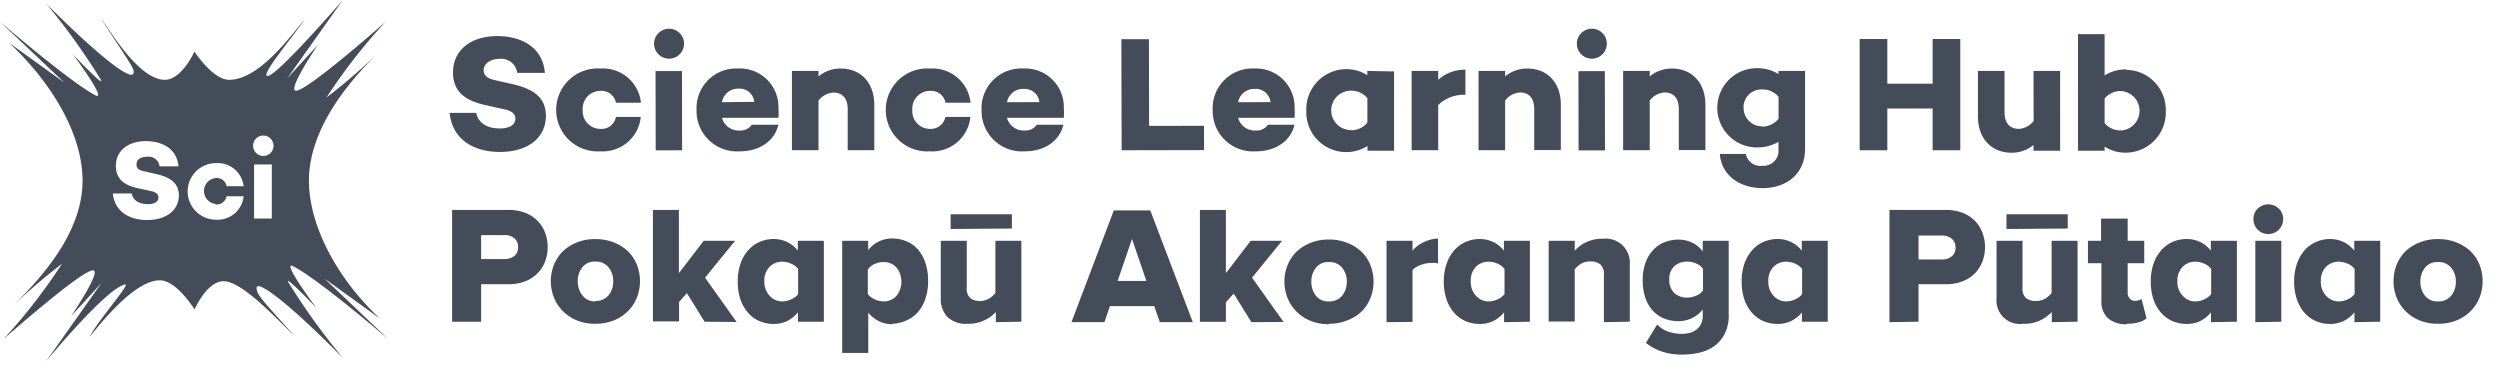 <svg id="Layer_1" data-name="Layer 1" xmlns="http://www.w3.org/2000/svg" viewBox="0 0 282 42"><defs><style>.cls-1,.cls-2{fill:#454c59;}.cls-2{fill-rule:evenodd;}</style></defs><g id="Artboard"><g id="sci-hubs-logo-white"><path id="Shape" class="cls-1" d="M57.77,9.48,56,9.08c-.94-.2-1.44-.49-1.44-1.18s.72-1.25,1.78-1.26a1.81,1.81,0,0,1,2,1.58h3.13c-.32-3.37-3.34-4.16-5.37-4.15-3,0-5,1.59-5,4.1,0,2,1.17,3.15,3.64,3.68l2.06.46c1.07.2,1.33.64,1.33,1.07,0,.68-.61,1.11-1.77,1.11-1.47,0-2.43-.66-2.64-1.76h-3c.3,3.09,2.85,4.42,5.67,4.41,3.13,0,5.19-1.58,5.19-4.08C61.55,10.89,60.05,10,57.77,9.48Z"/><path id="Shape-2" data-name="Shape" class="cls-1" d="M67.73,14.54a2,2,0,0,1-2-2.15,2,2,0,0,1,2-2.14,1.66,1.66,0,0,1,1.75,1.34H72.3a4.31,4.31,0,0,0-4.58-3.86,4.68,4.68,0,1,0,0,9.34,4.31,4.31,0,0,0,4.56-3.88h-2.8A1.66,1.66,0,0,1,67.73,14.54Z"/><rect id="Rectangle-path" class="cls-1" x="73.95" y="8.02" width="2.98" height="8.94" transform="translate(-0.02 0.14) rotate(-0.11)"/><path id="Shape-3" data-name="Shape" class="cls-1" d="M75.41,3.24a1.69,1.69,0,1,0,1.23.47A1.66,1.66,0,0,0,75.41,3.24Z"/><path id="Shape-4" data-name="Shape" class="cls-1" d="M83.31,7.73a4.48,4.48,0,0,0-4.74,4.67,4.56,4.56,0,0,0,4.89,4.67c2.21,0,3.92-1.17,4.34-3h-3a1.52,1.52,0,0,1-1.36.65,1.94,1.94,0,0,1-2-1.43h6.37v-.06a6.7,6.7,0,0,0,0-1,4.35,4.35,0,0,0-4.6-4.5Zm-1.87,3.8A1.82,1.82,0,0,1,83.31,10a1.66,1.66,0,0,1,1.77,1.49Z"/><path id="Shape-5" data-name="Shape" class="cls-1" d="M94.8,7.73a3.84,3.84,0,0,0-2.47.89V8h-3v8.94h3v-5.6a2.3,2.3,0,0,1,1.67-.9c1,0,1.62.61,1.62,1.88v4.62h3v-5.1C98.62,9.29,97.07,7.72,94.8,7.73Z"/><path id="Shape-6" data-name="Shape" class="cls-1" d="M104.91,14.54a2,2,0,0,1-2-2.15,2,2,0,0,1,2-2.14,1.66,1.66,0,0,1,1.75,1.34h2.82a4.31,4.31,0,0,0-4.58-3.86,4.68,4.68,0,1,0,0,9.34,4.31,4.31,0,0,0,4.56-3.88h-2.82A1.67,1.67,0,0,1,104.91,14.54Z"/><path id="Shape-7" data-name="Shape" class="cls-1" d="M115.46,7.73a4.48,4.48,0,0,0-4.74,4.67,4.56,4.56,0,0,0,4.89,4.67c2.21,0,3.92-1.17,4.34-3h-3a1.52,1.52,0,0,1-1.36.65,1.94,1.94,0,0,1-2-1.43H120v-.06a6.7,6.7,0,0,0,0-1,4.35,4.35,0,0,0-4.59-4.5Zm-1.87,3.8a1.83,1.83,0,0,1,1.88-1.5,1.66,1.66,0,0,1,1.77,1.49Z"/><polygon id="Shape-8" data-name="Shape" class="cls-1" points="129.62 14.2 129.6 4.42 126.49 4.42 126.52 16.95 135.82 16.93 135.81 14.19 129.62 14.2"/><path id="Shape-9" data-name="Shape" class="cls-1" d="M141.53,7.73a4.48,4.48,0,0,0-4.74,4.67,4.56,4.56,0,0,0,4.89,4.67c2.21,0,3.92-1.17,4.34-3h-3a1.52,1.52,0,0,1-1.36.65,1.94,1.94,0,0,1-2-1.43h6.37v-.06a6.7,6.7,0,0,0,0-1,4.35,4.35,0,0,0-4.6-4.5Zm-1.87,3.8a1.83,1.83,0,0,1,1.88-1.5,1.66,1.66,0,0,1,1.77,1.49Z"/><path id="Shape-10" data-name="Shape" class="cls-1" d="M154.23,8v.48a4.4,4.4,0,0,0-2.45-.68,4.53,4.53,0,0,0-4.43,4.67,4.51,4.51,0,0,0,6.9,4V17h3V8.06Zm-1.85,6.67a2.22,2.22,0,1,1,0-4.44,2.33,2.33,0,0,1,1.86.84v2.76a2.31,2.31,0,0,1-1.86.86Z"/><path id="Shape-11" data-name="Shape" class="cls-1" d="M165.3,7.86A4.5,4.5,0,0,0,162.23,9V8h-3v8.94h3v-5.1a4.25,4.25,0,0,1,3.07-1.15Z"/><path id="Shape-12" data-name="Shape" class="cls-1" d="M172.25,7.73a3.84,3.84,0,0,0-2.47.89V8h-3v8.94h3v-5.6a2.29,2.29,0,0,1,1.66-.91c1,0,1.62.61,1.62,1.88v4.62h3v-5.1C176.07,9.29,174.52,7.72,172.25,7.73Z"/><path id="Shape-13" data-name="Shape" class="cls-1" d="M179.5,3.24a1.69,1.69,0,1,0,1.23.47A1.66,1.66,0,0,0,179.5,3.24Z"/><rect id="Rectangle-path-2" data-name="Rectangle-path" class="cls-1" x="178.05" y="8.03" width="2.98" height="8.94" transform="translate(-0.02 0.34) rotate(-0.11)"/><path id="Shape-14" data-name="Shape" class="cls-1" d="M188.56,7.73a3.84,3.84,0,0,0-2.47.89V8h-3v8.94h3v-5.6a2.29,2.29,0,0,1,1.66-.91c1,0,1.62.61,1.62,1.88v4.62h3v-5.1C192.37,9.29,190.82,7.72,188.56,7.73Z"/><path id="Shape-15" data-name="Shape" class="cls-1" d="M200.61,8v.35a4.6,4.6,0,0,0-2.43-.66,4.47,4.47,0,1,0,0,8.94,4.72,4.72,0,0,0,2.43-.63v.85a1.69,1.69,0,0,1-1.8,1.85,1.67,1.67,0,0,1-1.88-1.34H194c.15,2.32,2.13,3.86,4.83,3.86s4.79-1.63,4.78-4.43V8Zm-1.83,6.25a2.07,2.07,0,0,1-2.1-2,2,2,0,0,1,2.1-2.16,2.33,2.33,0,0,1,1.84.83v2.47a2.34,2.34,0,0,1-1.84.89Z"/><polygon id="Shape-16" data-name="Shape" class="cls-1" points="218 9.44 212.89 9.44 212.89 4.4 209.77 4.4 209.77 16.95 212.89 16.95 212.89 12.24 218 12.24 218 16.95 221.12 16.95 221.12 4.4 218 4.4 218 9.44"/><path id="Shape-17" data-name="Shape" class="cls-1" d="M229.39,13.65a2.31,2.31,0,0,1-1.64.89c-1,0-1.64-.61-1.64-1.88V8h-3v5.11c0,2.55,1.55,4.12,3.82,4.12a3.9,3.9,0,0,0,2.45-.87V17h3V8h-3Z"/><path id="Shape-18" data-name="Shape" class="cls-1" d="M239.85,7.83a4.4,4.4,0,0,0-2.45.68V3.85h-3V17h3v-.46a4.4,4.4,0,0,0,2.45.68,4.53,4.53,0,0,0,4.45-4.69,4.51,4.51,0,0,0-4.45-4.65Zm-.59,6.88a2.29,2.29,0,0,1-1.86-.83V11.12a2.3,2.3,0,0,1,1.86-.85,2.23,2.23,0,0,1,0,4.45Z"/><path id="Shape-19" data-name="Shape" class="cls-1" d="M33,30c2.81,1.38,10.82,8.28,10.82,8.28L36.6,31.42l6.25,4.51c-4.57-4.25-8-10.24-8-15.56,0-4.66,2.88-9.56,7.58-14.17a69.13,69.13,0,0,1-5.6,4.8,63.17,63.17,0,0,1,6.66-8.54s-9.22,8.17-10.19,7.76c-.74-.31,2.55-5.15,2.55-5.15L32.41,8.82,38.67,0s-7.78,9-8.56,8.56c-.57-.3,3.17-4.71,4.27-6.4C32.59,4.32,29.16,9,25.84,9,24,9,21.94,5.83,21.93,5.81,21.88,5.94,20.48,9,18.58,9c-2.86,0-6.06-5.38-7.16-6.88.3.59,3.35,5,3.59,5.66.15.42.1.87-.64.53C11.9,7.21,5.21.4,5.21.4A75.1,75.1,0,0,1,11.38,9c.5,1-3.15-2.87-3.15-2.87s3.84,5.15,2.59,4.65C8,9.35,0,2.45,0,2.45L7.26,9.32,1,4.81c4.57,4.25,8.31,10.1,8.31,15.58,0,4.81-3.1,9.48-7.76,14Q4.16,31.93,7,29.74A63.6,63.6,0,0,1,.38,38.27S9.6,30.1,10.57,30.51c.74.31-2.55,5.15-2.55,5.15l3.43-3.74L5.2,40.75s6.85-8.32,8.92-8.66c.64-.1-3.13,4.11-4,5.91,2.43-3.08,5.54-6.38,7.91-6.38,1.89,0,3.9,3.26,3.91,3.28s1.37-3.18,3.28-3.18,5.34,3.53,8,6.21c-1.7-2-4-4.32-4.18-5-.15-.42-.23-.87.51-.53,2.47,1.14,9.15,8,9.15,8a75.1,75.1,0,0,1-6.17-8.55c-.5-.95,3.15,2.87,3.15,2.87S31.78,29.51,33,30ZM16.59,24.82c-1.93,0-3.66-.91-3.86-3h2.13c.14.75.79,1.21,1.8,1.21.79,0,1.21-.29,1.21-.76,0-.29-.18-.59-.91-.73l-1.41-.31c-1.69-.36-2.48-1.16-2.48-2.52,0-1.71,1.38-2.79,3.4-2.79,1.38,0,3.45.54,3.66,2.84H18a1.24,1.24,0,0,0-1.38-1.08c-.73,0-1.22.3-1.22.86s.34.67,1,.81l1.2.28c1.56.34,2.58,1,2.58,2.44C20.14,23.75,18.73,24.82,16.59,24.82Zm7.77-1.76a1.13,1.13,0,0,0,1.2-.92h1.92a2.94,2.94,0,0,1-3.12,2.64,3.19,3.19,0,1,1,0-6.38A2.94,2.94,0,0,1,27.48,21H25.56a1.13,1.13,0,0,0-1.2-.92,1.47,1.47,0,0,0,0,2.93Zm6.3,1.59h-2v-6.1h2Zm-1-7.06a1.15,1.15,0,1,1,1.19-1.14,1.12,1.12,0,0,1-.36.83,1.15,1.15,0,0,1-.86.31Z"/></g><path id="Pokapū-Akoranga-Pūta" class="cls-2" d="M51,36.29V23.68h6.36a5.06,5.06,0,0,1,1.89.33,3.78,3.78,0,0,1,1.39.91,3.69,3.69,0,0,1,.85,1.34,4.61,4.61,0,0,1,.29,1.62,4.55,4.55,0,0,1-.29,1.61,3.83,3.83,0,0,1-.85,1.33,3.91,3.91,0,0,1-1.39.91,5.06,5.06,0,0,1-1.89.33H54.27v4.23Zm5.92-7.07a1.7,1.7,0,0,0,1.1-.35,1.21,1.21,0,0,0,.42-1,1.24,1.24,0,0,0-.42-1,1.65,1.65,0,0,0-1.1-.35H54.27v2.7Zm10.23,7.3a5.31,5.31,0,0,1-2.1-.39,4.7,4.7,0,0,1-1.57-1.05,4.58,4.58,0,0,1-1-1.53,5,5,0,0,1,0-3.67,4.54,4.54,0,0,1,1-1.52,4.84,4.84,0,0,1,1.57-1,5.31,5.31,0,0,1,2.1-.39,5.49,5.49,0,0,1,2.12.39,5,5,0,0,1,1.58,1,4.54,4.54,0,0,1,1,1.52,5.12,5.12,0,0,1,0,3.67,4.58,4.58,0,0,1-1,1.53,4.85,4.85,0,0,1-1.58,1.05A5.49,5.49,0,0,1,67.15,36.52Zm0-2.57a1.83,1.83,0,0,0,1.5-.65,2.44,2.44,0,0,0,.52-1.58,2.39,2.39,0,0,0-.52-1.56,1.8,1.8,0,0,0-1.5-.65,1.71,1.71,0,0,0-1.47.65,2.44,2.44,0,0,0-.51,1.56,2.49,2.49,0,0,0,.51,1.58A1.74,1.74,0,0,0,67.15,34Zm12.33,2.34-2-3.23-.88,1v2.19H73.65V23.68h2.93v7.13l2.8-3.65h3.54l-3.39,4.16,3.56,5Zm10.53,0V35.23a3.66,3.66,0,0,1-1.25,1,3.49,3.49,0,0,1-1.47.31,4.07,4.07,0,0,1-1.6-.31,3.58,3.58,0,0,1-1.29-.93,4.42,4.42,0,0,1-.87-1.5,6.16,6.16,0,0,1-.31-2.06,6,6,0,0,1,.31-2,4.4,4.4,0,0,1,.86-1.5,3.67,3.67,0,0,1,1.29-.95,4,4,0,0,1,1.61-.33,3.52,3.52,0,0,1,1.46.32,3.2,3.2,0,0,1,1.24,1V27.16h2.94v9.13ZM88.24,34a2.37,2.37,0,0,0,1-.23,2,2,0,0,0,.79-.6V30.34a1.87,1.87,0,0,0-.79-.6,2.52,2.52,0,0,0-1-.22,2,2,0,0,0-1.45.59,2.21,2.21,0,0,0-.57,1.61,2.26,2.26,0,0,0,.57,1.62A1.91,1.91,0,0,0,88.24,34Zm12.42,2.57a3.42,3.42,0,0,1-1.46-.31,3.63,3.63,0,0,1-1.26-1v4.55H95V27.16h2.93v1.06a3.42,3.42,0,0,1,1.24-1,3.48,3.48,0,0,1,1.48-.32,4,4,0,0,1,1.6.32,3.44,3.44,0,0,1,1.29.92,4.32,4.32,0,0,1,.84,1.51,6.08,6.08,0,0,1,.31,2,6.16,6.16,0,0,1-.31,2.06,4.37,4.37,0,0,1-.84,1.5,3.58,3.58,0,0,1-1.29.93A4,4,0,0,1,100.66,36.52Zm-1-2.57a1.93,1.93,0,0,0,1.44-.6,2.57,2.57,0,0,0,0-3.25,1.92,1.92,0,0,0-1.44-.59,2.39,2.39,0,0,0-1,.22,1.76,1.76,0,0,0-.77.61v2.78a2,2,0,0,0,.77.59A2.28,2.28,0,0,0,99.69,34Zm12.67,2.34V35.2a4.26,4.26,0,0,1-1.23.9,4.13,4.13,0,0,1-1.95.42,3,3,0,0,1-2.3-.79,2.92,2.92,0,0,1-.73-2.06V27.16h2.93v5.31a1.45,1.45,0,0,0,.4,1.16,1.79,1.79,0,0,0,1.13.32,1.91,1.91,0,0,0,1-.28,3.3,3.3,0,0,0,.7-.61v-5.9h2.93v9.13Zm-5.1-10.51V24.17h6.91v1.61Zm23.6,10.51-.63-1.81h-5l-.62,1.81h-3.72l4.78-12.61h4.11l4.8,12.61Zm-3.14-9.39-1.62,4.74h3.24Zm13.47,9.39-2-3.23-.88,1v2.19h-2.93V23.68h2.93v7.13l2.8-3.65h3.54l-3.39,4.16,3.56,5Zm8.74.23a5.31,5.31,0,0,1-2.1-.39,4.7,4.7,0,0,1-1.57-1.05,4.58,4.58,0,0,1-1-1.53,5,5,0,0,1,0-3.67,4.54,4.54,0,0,1,1-1.52,4.84,4.84,0,0,1,1.57-1,5.31,5.31,0,0,1,2.1-.39,5.4,5.4,0,0,1,2.11.39,4.78,4.78,0,0,1,1.58,1,4.26,4.26,0,0,1,1,1.52,5,5,0,0,1,0,3.67,4.29,4.29,0,0,1-1,1.53A4.65,4.65,0,0,1,152,36.13,5.4,5.4,0,0,1,149.93,36.52Zm0-2.57a1.83,1.83,0,0,0,1.5-.65,2.5,2.5,0,0,0,.52-1.58,2.44,2.44,0,0,0-.52-1.56,1.8,1.8,0,0,0-1.5-.65,1.71,1.71,0,0,0-1.47.65,2.44,2.44,0,0,0-.51,1.56,2.49,2.49,0,0,0,.51,1.58A1.74,1.74,0,0,0,149.93,34Zm6.5,2.34V27.16h2.93v1.12a3.09,3.09,0,0,1,.55-.53,4,4,0,0,1,.71-.43,4.4,4.4,0,0,1,.79-.29,2.92,2.92,0,0,1,.83-.12v2.8l-.32-.05a2.55,2.55,0,0,0-.41,0,4.28,4.28,0,0,0-.6.05,4.24,4.24,0,0,0-.61.17,3.64,3.64,0,0,0-.56.27,1.27,1.27,0,0,0-.38.34v5.82Zm13.26,0V35.23a3.6,3.6,0,0,1-1.26,1,3.42,3.42,0,0,1-1.46.31,4,4,0,0,1-1.6-.31,3.62,3.62,0,0,1-1.3-.93,4.4,4.4,0,0,1-.86-1.5,6.15,6.15,0,0,1-.32-2.06,6,6,0,0,1,.32-2,4.55,4.55,0,0,1,.85-1.5,3.71,3.71,0,0,1,1.3-.95,3.93,3.93,0,0,1,1.61-.33,3.48,3.48,0,0,1,1.45.32,3.23,3.23,0,0,1,1.25,1V27.16h2.93v9.13ZM167.92,34a2.41,2.41,0,0,0,1-.23,2,2,0,0,0,.79-.6V30.34a1.93,1.93,0,0,0-.79-.6,2.56,2.56,0,0,0-1-.22,1.94,1.94,0,0,0-1.45.59,2.21,2.21,0,0,0-.57,1.61,2.26,2.26,0,0,0,.57,1.62A1.88,1.88,0,0,0,167.92,34Zm13,2.34V31a1.45,1.45,0,0,0-.41-1.18,1.69,1.69,0,0,0-1.09-.33,2,2,0,0,0-1.1.28,3,3,0,0,0-.69.6v5.9h-2.94V27.16h2.94v1.12a3.91,3.91,0,0,1,1.21-.92,4.22,4.22,0,0,1,2-.43,2.71,2.71,0,0,1,3,2.9v6.46ZM189.73,40a7.19,7.19,0,0,1-2.19-.32,5.93,5.93,0,0,1-1.88-1l1.27-2.08a3,3,0,0,0,1.27.81,4.63,4.63,0,0,0,1.53.25,3.58,3.58,0,0,0,.77-.09,1.9,1.9,0,0,0,.76-.32,1.79,1.79,0,0,0,.58-.64,2,2,0,0,0,.23-1v-.7a3.49,3.49,0,0,1-2.72,1.32,4.38,4.38,0,0,1-1.58-.28,3.52,3.52,0,0,1-1.29-.86,4.1,4.1,0,0,1-.87-1.45,5.91,5.91,0,0,1-.31-2,5.74,5.74,0,0,1,.31-2,4.17,4.17,0,0,1,.86-1.43,3.31,3.31,0,0,1,1.28-.88,4.26,4.26,0,0,1,1.6-.3,3.58,3.58,0,0,1,1.48.32,3.28,3.28,0,0,1,1.24,1V27.16H195v8.32a4.53,4.53,0,0,1-.51,2.28,3.86,3.86,0,0,1-1.27,1.38,4.86,4.86,0,0,1-1.7.68A9.27,9.27,0,0,1,189.73,40Zm.59-6.43a2.38,2.38,0,0,0,1-.22,1.66,1.66,0,0,0,.78-.59V30.32a1.74,1.74,0,0,0-.78-.6,2.54,2.54,0,0,0-1-.21,2.12,2.12,0,0,0-1.45.51,1.92,1.92,0,0,0-.57,1.51,2,2,0,0,0,.57,1.53A2.12,2.12,0,0,0,190.32,33.57Zm12.94,2.72V35.23a3.6,3.6,0,0,1-1.26,1,3.49,3.49,0,0,1-1.47.31,4.07,4.07,0,0,1-1.6-.31,3.67,3.67,0,0,1-1.29-.93,4.42,4.42,0,0,1-.87-1.5,6.16,6.16,0,0,1-.31-2.06,6,6,0,0,1,.31-2,4.57,4.57,0,0,1,.86-1.5,3.67,3.67,0,0,1,1.29-.95,4,4,0,0,1,1.61-.33,3.49,3.49,0,0,1,1.46.32,3.31,3.31,0,0,1,1.25,1V27.16h2.93v9.13ZM201.49,34a2.45,2.45,0,0,0,1-.23,2,2,0,0,0,.79-.6V30.34a1.93,1.93,0,0,0-.79-.6,2.61,2.61,0,0,0-1-.22,1.94,1.94,0,0,0-1.45.59,2.21,2.21,0,0,0-.57,1.61,2.26,2.26,0,0,0,.57,1.62A1.88,1.88,0,0,0,201.49,34Zm11.64,2.34V23.68h6.36a5.15,5.15,0,0,1,1.9.33,4,4,0,0,1,1.39.91,3.8,3.8,0,0,1,.84,1.34,4.61,4.61,0,0,1,.29,1.62,4.55,4.55,0,0,1-.29,1.61,4,4,0,0,1-.84,1.33,4.09,4.09,0,0,1-1.39.91,5.15,5.15,0,0,1-1.9.33h-3.08v4.23Zm5.92-7.07a1.7,1.7,0,0,0,1.1-.35,1.21,1.21,0,0,0,.43-1,1.24,1.24,0,0,0-.43-1,1.65,1.65,0,0,0-1.1-.35h-2.64v2.7Zm12.39,7.07V35.2a4.56,4.56,0,0,1-1.23.9,4.13,4.13,0,0,1-2,.42,2.64,2.64,0,0,1-3-2.85V27.16h2.93v5.31a1.41,1.41,0,0,0,.4,1.16,1.78,1.78,0,0,0,1.12.32,2,2,0,0,0,1.06-.28,3.3,3.3,0,0,0,.7-.61v-5.9h2.93v9.13Zm-5.11-10.51V24.17h6.91v1.61Zm13.58,10.74a3.07,3.07,0,0,1-2.14-.68,2.58,2.58,0,0,1-.73-2V29.69h-1.52V27.16H237v-2.5H240v2.5h1.87v2.53H240V33a1,1,0,0,0,.22.66.74.74,0,0,0,.6.27,1.35,1.35,0,0,0,.46-.07.56.56,0,0,0,.28-.16l.57,2.2a1.93,1.93,0,0,1-.8.43A4.82,4.82,0,0,1,239.91,36.52Zm9.49-.23V35.23a3.66,3.66,0,0,1-1.25,1,3.49,3.49,0,0,1-1.47.31,4.07,4.07,0,0,1-1.6-.31,3.58,3.58,0,0,1-1.29-.93,4.42,4.42,0,0,1-.87-1.5,6.16,6.16,0,0,1-.31-2.06,6,6,0,0,1,.31-2,4.57,4.57,0,0,1,.86-1.5,3.67,3.67,0,0,1,1.29-.95,4,4,0,0,1,1.61-.33,3.52,3.52,0,0,1,1.46.32,3.2,3.2,0,0,1,1.24,1V27.16h2.94v9.13ZM247.63,34a2.37,2.37,0,0,0,1-.23,2,2,0,0,0,.79-.6V30.34a1.87,1.87,0,0,0-.79-.6,2.52,2.52,0,0,0-1-.22,1.93,1.93,0,0,0-1.44.59,2.18,2.18,0,0,0-.58,1.61,2.22,2.22,0,0,0,.58,1.62A1.87,1.87,0,0,0,247.63,34Zm8.23-7.6a1.66,1.66,0,0,1-1.67-1.69,1.61,1.61,0,0,1,.48-1.18,1.72,1.72,0,0,1,2.38,0,1.59,1.59,0,0,1,.49,1.18,1.67,1.67,0,0,1-1.68,1.69Zm-1.46,9.94V27.16h2.93v9.13Zm11.18,0V35.23a3.6,3.6,0,0,1-1.26,1,3.42,3.42,0,0,1-1.46.31,4,4,0,0,1-1.6-.31,3.62,3.62,0,0,1-1.3-.93,4.57,4.57,0,0,1-.86-1.5,6.15,6.15,0,0,1-.32-2.06,6,6,0,0,1,.32-2,4.55,4.55,0,0,1,.85-1.5,3.8,3.8,0,0,1,1.3-.95,4,4,0,0,1,1.61-.33,3.45,3.45,0,0,1,1.45.32,3.23,3.23,0,0,1,1.25,1V27.16h2.93v9.13ZM263.81,34a2.41,2.41,0,0,0,1-.23,2,2,0,0,0,.79-.6V30.34a1.87,1.87,0,0,0-.79-.6,2.56,2.56,0,0,0-1-.22,2,2,0,0,0-1.45.59,2.21,2.21,0,0,0-.57,1.61,2.26,2.26,0,0,0,.57,1.62A1.9,1.9,0,0,0,263.81,34ZM275,36.52a5.38,5.38,0,0,1-2.1-.39,4.7,4.7,0,0,1-1.57-1.05,4.58,4.58,0,0,1-1-1.53,5.12,5.12,0,0,1,0-3.67,4.54,4.54,0,0,1,1-1.52,4.84,4.84,0,0,1,1.57-1,5.38,5.38,0,0,1,2.1-.39,5.45,5.45,0,0,1,2.12.39,4.88,4.88,0,0,1,1.58,1,4.54,4.54,0,0,1,1,1.52,5.12,5.12,0,0,1,0,3.67,4.58,4.58,0,0,1-1,1.53,4.75,4.75,0,0,1-1.58,1.05A5.45,5.45,0,0,1,275,36.52ZM275,34a1.83,1.83,0,0,0,1.5-.65,2.44,2.44,0,0,0,.52-1.58,2.39,2.39,0,0,0-.52-1.56,1.8,1.8,0,0,0-1.5-.65,1.73,1.73,0,0,0-1.47.65,2.44,2.44,0,0,0-.51,1.56,2.49,2.49,0,0,0,.51,1.58A1.75,1.75,0,0,0,275,34Z"/></g></svg>